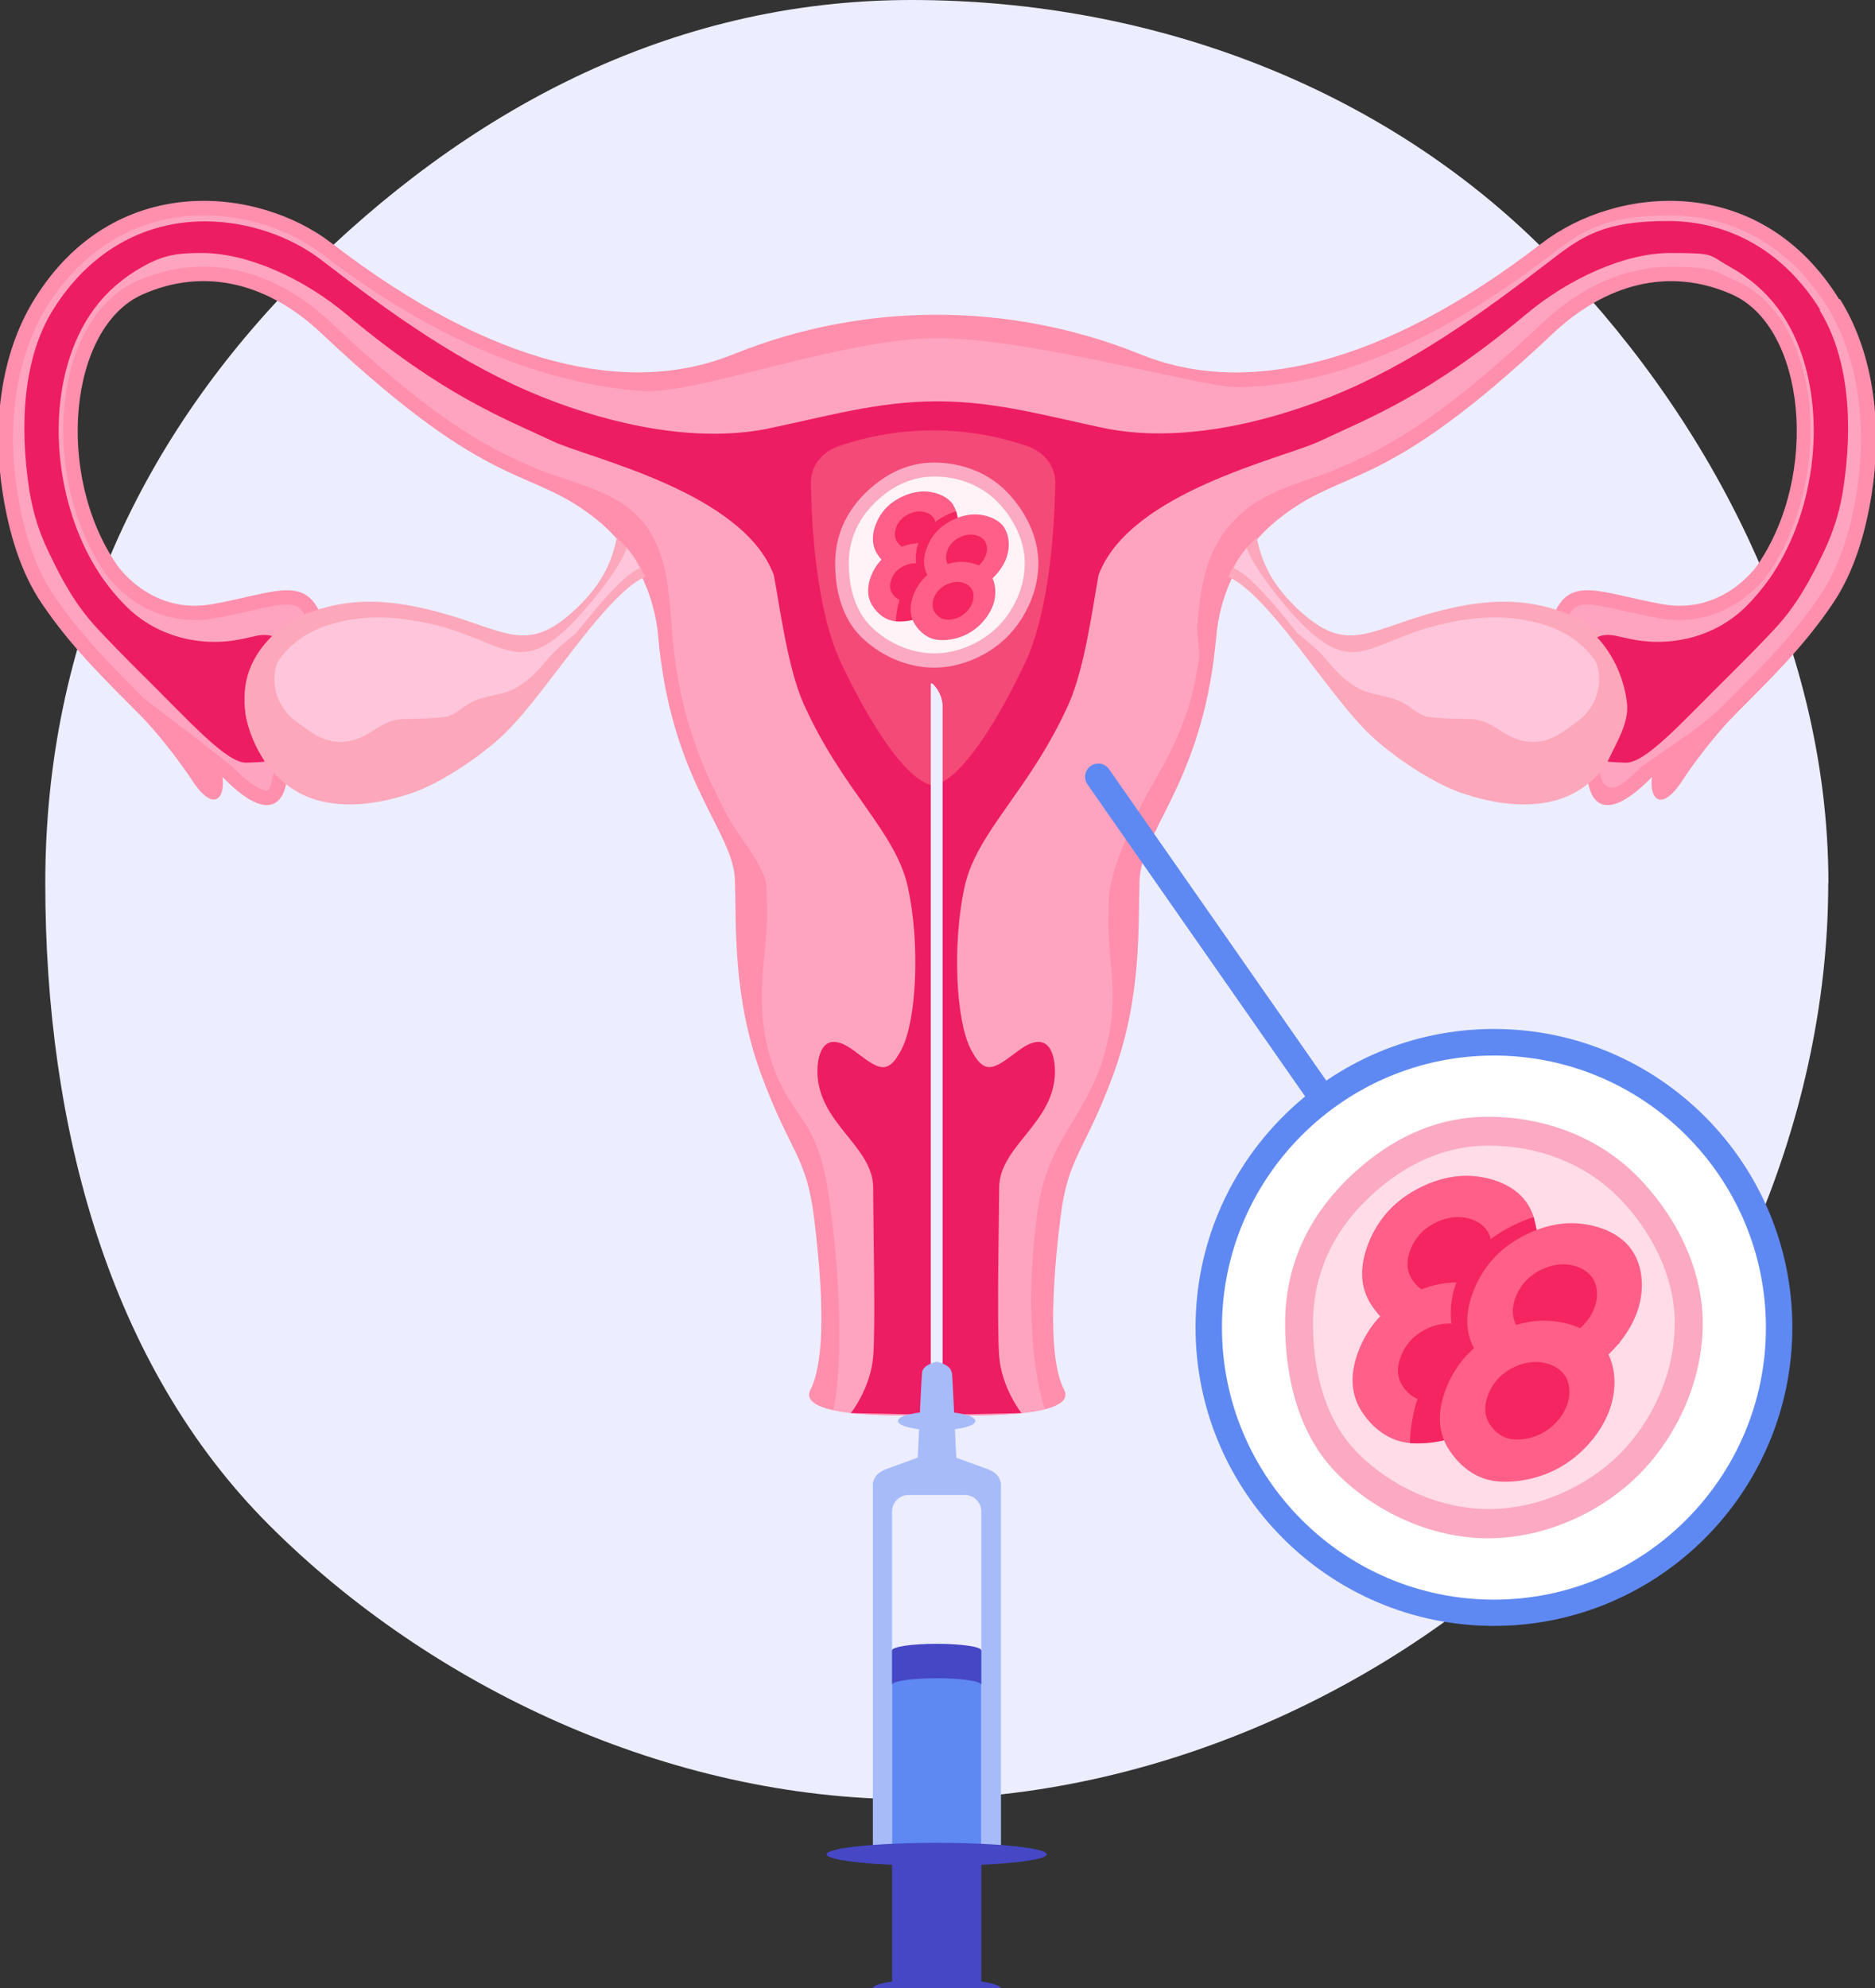 <?xml version="1.0" encoding="UTF-8"?>
<svg id="Layer_1" xmlns="http://www.w3.org/2000/svg" version="1.1" viewBox="0 0 1143 1211.8">
  <rect x="0" y="0" width="1143" height="1211.8" fill="#333333" stroke="none"/>
  <!-- Generator: Adobe Illustrator 29.5.1, SVG Export Plug-In . SVG Version: 2.1.0 Build 141)  -->
  <defs>
    <style>
      .st0 {
        fill: #ffc5da;
      }

      .st1 {
        fill: #ffa4c0;
      }

      .st2 {
        fill: #f42561;
      }

      .st3 {
        fill: #ecedff;
      }

      .st4 {
        fill: #f44a77;
      }

      .st5 {
        fill: #4647c5;
      }

      .st6 {
        fill: #ed1d63;
      }

      .st7 {
        fill: #fff;
      }

      .st8 {
        fill: #ff8fac;
      }

      .st9 {
        fill: #ff5f89;
      }

      .st10 {
        fill: #ffdce7;
      }

      .st11 {
        fill: #a7bbf9;
      }

      .st12 {
        fill: #fff3f7;
      }

      .st13 {
        fill: #5f89f2;
      }

      .st14 {
        fill: #fca7ba;
      }

      .st15 {
        fill: #fca9c3;
      }
    </style>
  </defs>
  <g id="embryo_transfer">
    <g>
      <path class="st3" d="M1114.5,538.2c0,149-68.5,295.1-166.2,392.8s-243.7,165.6-392.8,165.6-293.6-69.4-391.3-167S27.6,687.3,27.6,538.2s59.4-273.3,157-371S406.6,0,555.6,0s288.2,54.7,385.9,152.4,173.1,236.8,173.1,385.8h0Z"/>
      <g>
        <path class="st8" d="M1121.1,182.3c-48.5-78.1-136-68.9-181.3-34-97.8,75.3-181.2,93.4-244.4,67.7-.6-.2-1.2-.5-1.8-.7-78.5-31.3-166.6-31.3-245,0-.6.2-1.2.5-1.8.7-63.2,25.6-146.6,7.6-244.5-67.7-45.3-34.9-132.9-44.1-181.3,34C-.5,216.9-4.6,261.4,1.7,300.9c3.7,23.2,10.5,47.3,23.7,66.8,17.8,26.4,38.2,46.2,60.5,68.6,9.7,9.8,23.5,27.5,31.1,39.1,13.4,20.6,20.5,10.7,18.6-1.9,35.9,36.8,39,3,39,3,0,0,26.5-88.8,20.8-102.2-10.1-23.8-28.7-12.8-65.9-6.1-36,6.5-56.2-21.2-57.8-23.3-38.6-55.6-29.7-145.6,15.3-165.5,38.5-17,77.2-6.3,109.1,23.9,106.2,100.1,126.2,79.7,168.2,113.8,21.9,17.8,34.8,44,37.1,72.1.3,4.3.8,8.8,1.5,13.5,10.4,77.1,44.1,105.2,45.1,133.5,1,28.3-1.5,70.7,15.9,118.3,17.4,47.6,27.7,49.5,32.4,88,7.3,59.4,4.8,90.8-2.2,104.3-10.5,20.1,76.4,15.4,77.3,15.4.8,0,87.8,4.6,77.2-15.4-7-13.4-9.5-44.9-2.2-104.3,4.7-38.4,15-40.3,32.4-88,17.4-47.6,14.9-90,15.9-118.3,1-28.3,34.7-56.4,45.1-133.5.6-4.8,1.1-9.2,1.5-13.5,2.2-28.1,15.2-54.3,37.1-72.1,42-34.1,62-13.6,168.2-113.8,32-30.1,70.6-40.9,109.1-23.9,44.9,19.8,53.9,109.8,15.3,165.5-1.6,2.1-21.8,29.8-57.8,23.3-37.2-6.7-55.8-17.7-65.9,6.1-5.7,13.4,20.8,102.2,20.8,102.2,0,0,3,33.8,39-3-2,12.6,5.2,22.6,18.6,2,7.5-11.6,21.4-29.3,31.1-39.1,22.3-22.4,42.7-42.2,60.5-68.6,13.2-19.6,20-43.6,23.7-66.8,6.2-39.5,2.2-83.9-19.2-118.5h0Z"/>
        <path class="st1" d="M631.3,747.4c3-24.7,6.2-33.3,13.6-48.3,4.6-9.3,18.6-29.2,25.4-47.6,14.1-38.7,5-62.4,5.4-90.2,0-5.2.1-10.1.3-14.6.5-13.4,12-40.8,19.9-56.4,11-21.7,29-44.4,35-88.8.6-4.6-1.4-15.3-1.1-19.4,2.5-30.9,7-53.1,30.1-71.9,15.7-12.7,41.5-18.5,55.4-24.5,25.4-11.1,57.1-24.9,124.9-88.8,23.8-22.5,50.8-34.3,78.1-34.3s27.3,3,40.6,8.8c18.4,8.1,32.5,26.7,39.7,52.2,11.5,41,3.2,91.8-21,126.6-4.9,6.5-23.1,27.7-54,27.7-3.9,0-8-.3-12.3-1.1-7.8-1.4-14.8-3-21.1-4.4-9.6-2.2-17.1-3.9-22.8-3.9s-9,1.4-12.3,9c-2.3,8.4,9.1,56.6,21.4,98.2,0,.8,3.2,4.2,5.2,4.2s5.2,1.3,18.8-12.5l21.6-15.1s17.5-11.4,28.1-22.1l4.7-4.7c19.9-19.9,38.7-38.8,54.7-62.7,10.8-16,18.1-36.7,22.3-63.3,6.7-42.2.1-83.2-18-112.5-22.3-36-56.3-55.7-95.8-55.7s-52.9,8.8-72.8,24.1c-69.4,53.4-133.9,80.5-191.8,80.5-21.6,0-124.6-29.8-182.3-29.8s-146.5,34.6-179.9,32.2c-57.8-4.2-124.9-29.5-194.2-82.9-19.9-15.3-46.4-24.1-72.8-24.1-39.5,0-73.5,19.8-95.8,55.7-18.2,29.3-24.7,70.3-18,112.5,4.2,26.6,11.5,47.3,22.3,63.3,16.1,23.9,34.9,42.7,54.7,62.7l35.2,26.8,19.1,15.1c13.5,13.8,19.7,14.5,20.8,14.5,2.1,0,3.1-5.4,3.2-6.2v-.9c0,0,.3-.8.3-.8,11.9-39.9,23.3-88.1,21.1-96.3-3.4-7.8-6.7-9.2-12.4-9.2s-13.2,1.7-22.8,3.9c-6.3,1.4-13.3,3-21.1,4.4-4.3.8-8.4,1.1-12.3,1.1-30.9,0-49.1-21.2-54.2-28.1-23.9-34.5-32.3-85.3-20.8-126.3,7.2-25.5,21.3-44,39.7-52.2,13.3-5.8,26.9-8.8,40.6-8.8,27.3,0,54.3,11.9,78.1,34.3,67.8,63.9,99.5,77.7,124.9,88.8,14,6.1,41.3,11.8,57,24.6,23.1,18.8,23.6,47.3,26.1,78.2.3,4.1.8,8.4,1.4,13.1,6,44.4,19.7,71.4,30.6,93.1,7.9,15.6,24.8,33.1,25.3,46.5.1,4.5.2,9.4.3,14.6.4,27.8-9.8,57.1,4.3,95.8,6.7,18.4,17.9,30,22.5,39.3,7.4,15,9.8,28.3,12.8,53,5.7,46.4,5.9,92.1.8,115.6,21.8,4.7,60,2.9,62.8,2.8.5-2.7.8-5.6.8-8.8.4,3.3.9,6.2,1.5,8.8,8.4.4,44.5,1.6,63.8-3.5-6.9-20.8-11.5-62.3-5.5-111.2h0Z"/>
        <path class="st14" d="M993,428c.4-8.8-1.3-17.6-5.6-25.6-7.8-14.8-22.1-25.5-37.9-30.5-16.4-5.2-35.5-8-65.7-1.1-49.5,11.3-61,30.9-93.8-.7-16.8-16.2-21.4-30.4-23.9-42.4-6.9,6.2-13.5,14.6-17.3,23.9,17.3,7,44.1,45,57.1,61.5,9.2,11.8,21.2,28.2,35.1,39.9,13.5,11.4,34.3,25.1,50.6,30.5,17,5.7,35.7,8.9,53.4,5.1,17.9-3.8,31.6-15.8,40-31.8,4.7-8.9,7.7-18.9,8.1-28.8h0Z"/>
        <path class="st0" d="M807.5,400.9c6.3,7.3,10.6,12.5,18.8,17.6,8.8,5.6,20.4,4.9,29.5,10.1,4.2,2.4,7.9,6,12.4,7.7,4.6,1.7,23.2,1.8,28.1,1.9,13.6.4,19.6,11.1,33,13.5,13.4,2.4,21.9-4.3,32.8-12.4,7-5.2,11.7-13.4,12.6-22.1.5-4.5-.1-9.1-1.6-13.4-7.1-11.2-19.1-19.4-32.5-23.3-14.6-4.2-31.5-6.5-58.3-.9-44,9.2-54.1,31.5-83.2,5.8-14.9-13.2-36.8-41.9-39-51.7-3.2,3.8-6.2,8.2-8,12.7,9.2,3.4,25.1,22.2,38.9,39.6,6,4.8,11.9,9.6,16.6,15h0Z"/>
        <path class="st6" d="M1109.6,188.8c-21.6-34.9-54.6-54.1-92.8-54.1s-51.7,8.7-70.7,23.4c-42.5,32.7-85.7,64.1-135.5,83.9-41.2,16.4-93.1,28.2-138,18.8-34.3-7.2-65.7-16.2-100.5-16.2h0c-.4-.1-.8,0-1.2,0s-.8,0-1.2,0h0c-34.8.2-66.1,9.2-100.5,16.4-44.9,9.4-96.7-2.4-138-18.8-49.7-19.8-93-51.2-135.5-83.9-19-14.6-45.4-23.4-70.7-23.4-38.2,0-71.1,19.2-92.8,54.1-17.7,28.6-20.7,69-14.2,110.5,2.1,13,6,25.2,11.4,36.4,8.2,17.4,16.7,32.9,29.8,47,6.5,7,15.2,16,26.4,27.1,30.9,30.5,52.8,55.6,65.1,54.8,1.1,0,9.7-.4,10.7-.6-4.7-10.6-13.2-23.2-11.8-35.6,1.6-13.6,7.5-28.6,18.2-40.2-3.1-1.5-6.8-1.9-11.5-.9-2.8.6-5.5,1.2-8.1,1.8-25.3,5.5-52.2-1.1-70.8-19.3-7.7-7.6-12.7-14.6-14.8-17.5-24.8-35.8-33.4-87.7-21.6-129.7,7.5-26.5,21.8-46.8,46.2-60.4,13.1-7.3,21.7-8.2,35.9-8.2,28.2,0,62.4,15.8,88.1,37.4,58.8,49.3,95.3,63,126.2,77.5,21.7,10.2,115.4,30.7,134.3,81.3,3.4,17.3,8.2,56.3,18.3,78.8,23.8,52.9,56.1,77.5,63.5,111.7,7.4,34.2,5.3,80.4-3.7,98.2s-15.1,11.7-29.4,1.1c-20.4-15-22.1,6.5-22.1,12.5-.1,31.8,34,45.6,34,71.2s1.5,83.3,0,102.7c-1.5,19.3-13.6,34.6-13.6,34.6l50.8,1.1h0c0,0,1.2,0,1.2,0h1.2s0,0,0,0l50.8-1.1s-12.1-15.2-13.6-34.6c-1.5-19.3,0-89.3,0-102.7,0-25.7,34.2-39.5,34-71.2,0-6-1.8-27.5-22.1-12.5-14.3,10.5-20.4,16.7-29.4-1.1-9-17.9-11-64-3.7-98.2,7.4-34.2,39.7-58.8,63.5-111.7,10.1-22.5,15-61.4,18.3-78.8,18.9-50.6,112.6-71.1,134.3-81.3,30.9-14.5,67.4-28.2,126.2-77.5,25.8-21.6,59.9-37.4,88.1-37.4s22.8,1,35.9,8.2c24.4,13.6,38.8,33.9,46.2,60.4,11.8,42,3.3,93.9-21.6,129.7-2.1,2.8-7.1,9.9-14.8,17.5-18.5,18.1-45.4,24.8-70.8,19.3-2.6-.6-5.4-1.2-8.1-1.8-4.8-1-8.5-.6-11.5.9,10.8,11.6,16.7,26.6,18.2,40.2,1.4,12.4-7.1,25-11.8,35.6,1,.2,9.6.6,10.7.6,12.3.7,34.2-24.3,65.1-54.8,11.2-11.1,19.9-20.1,26.4-27.1,13.1-14.1,21.5-29.7,29.8-47,5.3-11.2,9.3-23.4,11.4-36.4,6.6-41.4,3.5-81.9-14.2-110.5h0Z"/>
        <path class="st14" d="M149.1,428c-.4-8.8,1.3-17.6,5.6-25.6,7.8-14.8,22.1-25.5,37.9-30.5,16.4-5.2,35.5-8,65.7-1.1,49.5,11.3,61,30.9,93.8-.7,16.8-16.2,21.4-30.4,23.9-42.4,6.9,6.2,13.5,14.6,17.3,23.9-17.3,7-44.1,45-57.1,61.5-9.2,11.8-21.2,28.2-35.1,39.9-13.5,11.4-34.3,25.1-50.6,30.5-17,5.7-35.7,8.9-53.4,5.1-17.9-3.8-31.6-15.8-40-31.8-4.7-8.9-7.7-18.9-8.1-28.8h0Z"/>
        <path class="st0" d="M334.6,400.9c-6.3,7.3-10.6,12.5-18.8,17.6-8.8,5.6-20.4,4.9-29.5,10.1-4.2,2.4-7.9,6-12.4,7.7-4.6,1.7-23.2,1.8-28.1,1.9-13.6.4-19.6,11.1-33,13.5-13.4,2.4-21.9-4.3-32.8-12.4-7-5.2-11.7-13.4-12.6-22.1-.5-4.5.1-9.1,1.6-13.4,7.1-11.2,19.1-19.4,32.5-23.3,14.6-4.2,31.5-6.5,58.3-.9,44,9.2,54.1,31.5,83.2,5.8,14.9-13.2,36.8-41.9,39-51.7,3.2,3.8,6.2,8.2,8,12.7-9.2,3.4-25.1,22.2-38.9,39.6-6,4.8-11.9,9.6-16.6,15h0Z"/>
        <path class="st4" d="M626.3,271.9c-37.3-12.8-77.6-12.8-115,0-10.4,3.6-17.1,12.3-17,22.2.4,25,3,76.9,18.2,109.4,15.9,34,35.9,65.7,50.8,73.1,1.7,1.2,3.5,1.8,5.5,1.7,2,0,3.9-.5,5.5-1.7,14.9-7.4,34.9-39.1,50.8-73.1,15.1-32.5,17.8-84.4,18.2-109.4.1-9.8-6.6-18.6-17-22.2h0Z"/>
      </g>
      <g>
        <path class="st3" d="M571,882.9c-2,0-3.6-2.3-3.6-5.1v-460.3c0-2.8,2.4.5,3.6,2.1,2,2.7,3.6,7.2,3.6,10.1v448.1c0,2.8-1.6,5.1-3.6,5.1h0Z"/>
        <path class="st11" d="M539.8,895.5l31.3-11.4,31.3,11.4c4.8,1.7,7.8,5.4,7.8,9.4v222.8h-78.1v-222.8c0-4,3-7.7,7.8-9.4h0Z"/>
        <path class="st3" d="M543.8,921.2v206.4h54.4v-206.4c0-5.6-4.5-10.1-10.1-10.1h-34.2c-5.6,0-10.1,4.5-10.1,10.1h0Z"/>
        <rect class="st5" x="543.8" y="1134" width="54.4" height="74.7"/>
        <rect class="st13" x="543.8" y="1005.9" width="54.4" height="121"/>
        <ellipse class="st5" cx="571" cy="1130.1" rx="67.1" ry="7"/>
        <ellipse class="st11" cx="571" cy="866" rx="23.6" ry="5.7"/>
        <ellipse class="st5" cx="571" cy="1211.8" rx="39" ry="5.8"/>
        <path class="st5" d="M571,1001.8c-15,0-27.2,1.8-27.2,4v21c0-2.2,12.2-4,27.2-4s27.2,1.8,27.2,4v-21c0-2.2-12.2-4-27.2-4Z"/>
        <path class="st11" d="M580.1,836.5c-.5-4.9-9-6.6-9-6.6,0,0-8.5,1.6-9,6.6-.5,4.9-3.1,61.3-3.1,61.3l12.2-8.9,12.2,8.9s-2.6-56.3-3.1-61.3h0Z"/>
      </g>
      <g>
        <path class="st7" d="M902.1,806.7l-232.6-333.4,232.6,333.4Z"/>
        <path class="st13" d="M902.1,814.8c-2.5,0-5-1.2-6.6-3.4l-232.6-333.4c-2.5-3.7-1.6-8.7,2-11.2,3.6-2.5,8.7-1.7,11.2,2l232.6,333.4c2.5,3.7,1.6,8.7-2,11.2-1.4,1-3,1.4-4.6,1.4Z"/>
      </g>
      <g>
        <circle class="st7" cx="910.7" cy="809" r="173.8"/>
        <path class="st13" d="M910.7,990.9c-100.3,0-181.9-81.6-181.9-181.9s81.6-181.9,181.9-181.9,181.9,81.6,181.9,181.9-81.6,181.9-181.9,181.9ZM910.7,643.3c-91.4,0-165.8,74.4-165.8,165.8s74.4,165.8,165.8,165.8,165.8-74.4,165.8-165.8-74.4-165.8-165.8-165.8Z"/>
      </g>
      <g>
        <path class="st15" d="M1038,806.7c0,34.9-16,69.1-38.9,92-22.9,22.9-57.1,38.8-92,38.8s-68.8-16.2-91.7-39.1c-22.9-22.9-32-56.8-32-91.7s13.9-64,36.8-86.9c22.9-22.9,52-39.2,86.9-39.2s67.5,12.8,90.4,35.7,40.5,55.5,40.5,90.4h0Z"/>
        <path class="st10" d="M1020.9,807c0,30.1-13.9,59.6-33.7,79.3-19.8,19.7-49.5,33.4-79.7,33.4s-59.6-14-79.4-33.7c-19.8-19.7-27.7-48.9-27.7-79.1s12-55.2,31.9-74.9c19.8-19.7,45-33.8,75.3-33.8s58.5,11.1,78.3,30.8,35.1,47.8,35.1,77.9h0Z"/>
        <g>
          <path class="st9" d="M931.1,733.6c6.7,10.3,7.2,24.2,3,36.5s-14,25.2-27,33.7-28.8,11.9-41.7,10.7c-12.9-1.2-22.8-9-29.5-19.3-6.7-10.3-7-22.2-2.8-34.5s12-24.1,25-32.6,27.7-12.6,40.6-11.3c12.9,1.2,25.7,6.5,32.4,16.8h0Z"/>
          <path class="st2" d="M906.6,750c3.2,4.9,3.5,11.7,1.4,17.6-2,5.9-6.7,12.2-13,16.2-6.3,4.1-13.9,5.7-20.1,5.1-6.2-.6-11-4.3-14.2-9.3s-3.4-10.7-1.4-16.6c2-5.9,5.8-11.6,12-15.7,6.3-4.1,13.3-6,19.5-5.5,6.2.6,12.4,3.2,15.6,8.1h0Z"/>
        </g>
        <g>
          <path class="st9" d="M925.3,798.6c6.7,10.3,7.2,24.2,3,36.5s-14,25.2-27,33.7-28.8,11.9-41.7,10.7c-12.9-1.2-22.8-9-29.5-19.3-6.7-10.3-7-22.2-2.8-34.5s12-24.1,25-32.6,27.7-12.6,40.6-11.3,25.7,6.5,32.4,16.8h0Z"/>
          <path class="st2" d="M900.8,814.9c3.2,4.9,3.5,11.7,1.4,17.6-2,5.9-6.7,12.2-13,16.2-6.3,4.1-13.9,5.7-20.1,5.1-6.2-.6-11-4.3-14.2-9.3-3.2-4.9-3.4-10.7-1.4-16.6,2-5.9,5.8-11.6,12-15.7,6.3-4.1,13.3-6,19.5-5.5,6.2.6,12.4,3.2,15.6,8.1h0Z"/>
        </g>
        <path class="st2" d="M976.8,829.2l10.8-11.3s-33.8-41.9-91.8-3.1c-58,38.8,20.7,36.2,20.7,36.2l60.3-21.8h0Z"/>
        <path class="st2" d="M934.9,741.8s-61.2,17.3-48.8,73c0,0-25.7,25.4-26.6,64.7,0,0,20.5,1.4,35.6-7.1,15-8.5,41.7-122.7,41.7-122.7l-1.9-7.9h0Z"/>
        <g>
          <path class="st9" d="M995.2,762.5c6.7,10.3,7.2,24.2,3,36.5s-14,25.2-27,33.7-28.8,11.9-41.7,10.7c-12.9-1.2-22.8-9-29.5-19.3s-7-22.2-2.8-34.5,12-24.1,25-32.6,27.7-12.6,40.6-11.3c12.9,1.2,25.7,6.5,32.4,16.8h0Z"/>
          <path class="st2" d="M970.8,778.8c3.2,4.9,3.5,11.7,1.4,17.6-2,5.9-6.7,12.2-13,16.2-6.3,4.1-13.9,5.7-20.1,5.1-6.2-.6-11-4.3-14.2-9.3-3.2-4.9-3.4-10.7-1.4-16.6,2-5.9,5.8-11.6,12-15.7,6.3-4.1,13.3-6,19.5-5.5,6.2.6,12.4,3.2,15.6,8.1h0Z"/>
        </g>
        <g>
          <path class="st9" d="M978.5,821.9c6.7,10.3,7.2,24.2,3,36.5s-14,25.2-27,33.7-28.8,11.9-41.7,10.7c-12.9-1.2-22.8-9-29.5-19.3s-7-22.2-2.8-34.5,12-24.1,25-32.6,27.7-12.6,40.6-11.3c12.9,1.2,25.7,6.5,32.4,16.8h0Z"/>
          <path class="st2" d="M954,838.3c3.2,4.9,3.5,11.7,1.4,17.6-2,5.9-6.7,12.2-13,16.2-6.3,4.1-13.9,5.7-20.1,5.1-6.2-.6-11-4.3-14.2-9.3-3.2-4.9-3.4-10.7-1.4-16.6,2-5.9,5.8-11.6,12-15.7,6.3-4.1,13.3-6,19.5-5.5,6.2.6,12.4,3.2,15.6,8.1h0Z"/>
        </g>
      </g>
      <g>
        <path class="st15" d="M633,343.2c0,17-7.8,33.6-18.9,44.8-11.1,11.1-27.8,18.9-44.8,18.9s-33.5-7.9-44.6-19-15.6-27.6-15.6-44.6,6.8-31.2,17.9-42.3c11.1-11.1,25.3-19.1,42.3-19.1s32.9,6.2,44,17.4,19.7,27,19.7,44h0Z"/>
        <path class="st12" d="M624.7,343.3c0,14.7-6.8,29-16.4,38.6s-24.1,16.3-38.8,16.3-29-6.8-38.6-16.4c-9.6-9.6-13.5-23.8-13.5-38.5s5.9-26.9,15.5-36.5,21.9-16.4,36.6-16.4,28.5,5.4,38.1,15c9.6,9.6,17.1,23.3,17.1,37.9h0Z"/>
        <g>
          <path class="st9" d="M581,307.7c3.2,5,3.5,11.8,1.5,17.8s-6.8,12.3-13.1,16.4-14,5.8-20.3,5.2-11.1-4.4-14.3-9.4-3.4-10.8-1.4-16.8c2-6,5.8-11.7,12.2-15.8,6.4-4.1,13.5-6.1,19.8-5.5s12.5,3.2,15.8,8.2h0Z"/>
          <path class="st2" d="M569.1,315.6c1.6,2.4,1.7,5.7.7,8.6s-3.3,5.9-6.3,7.9-6.8,2.8-9.8,2.5c-3-.3-5.3-2.1-6.9-4.5-1.6-2.4-1.6-5.2-.7-8.1,1-2.9,2.8-5.7,5.9-7.6s6.5-2.9,9.5-2.7c3,.3,6,1.5,7.6,3.9h0Z"/>
        </g>
        <g>
          <path class="st9" d="M578.1,339.3c3.2,5,3.5,11.8,1.5,17.8s-6.8,12.3-13.1,16.4-14,5.8-20.3,5.2-11.1-4.4-14.3-9.4-3.4-10.8-1.4-16.8c2-6,5.8-11.7,12.2-15.8,6.4-4.1,13.5-6.1,19.8-5.5s12.5,3.2,15.8,8.2h0Z"/>
          <path class="st2" d="M566.2,347.2c1.6,2.4,1.7,5.7.7,8.6s-3.3,5.9-6.3,7.9c-3.1,2-6.8,2.8-9.8,2.5-3-.3-5.3-2.1-6.9-4.5s-1.6-5.2-.7-8.1c1-2.9,2.8-5.7,5.9-7.6s6.5-2.9,9.5-2.7,6,1.5,7.6,3.9h0Z"/>
        </g>
        <path class="st2" d="M603.2,354.1l5.2-5.5s-16.4-20.4-44.6-1.5c-28.2,18.9,10.1,17.6,10.1,17.6l29.3-10.6h0Z"/>
        <path class="st2" d="M582.8,311.6s-29.8,8.4-23.7,35.5c0,0-12.5,12.4-12.9,31.5,0,0,10,.7,17.3-3.5s20.3-59.7,20.3-59.7l-.9-3.8h0Z"/>
        <g>
          <path class="st9" d="M612.2,321.7c3.2,5,3.5,11.8,1.5,17.8s-6.8,12.3-13.1,16.4-14,5.8-20.3,5.2-11.1-4.4-14.3-9.4-3.4-10.8-1.4-16.8c2-6,5.8-11.7,12.2-15.8,6.4-4.1,13.5-6.1,19.8-5.5s12.5,3.2,15.8,8.2h0Z"/>
          <path class="st2" d="M600.3,329.7c1.6,2.4,1.7,5.7.7,8.6s-3.3,5.9-6.3,7.9c-3.1,2-6.8,2.8-9.8,2.5s-5.3-2.1-6.9-4.5-1.6-5.2-.7-8.1c1-2.9,2.8-5.7,5.9-7.6s6.5-2.9,9.5-2.7c3,.3,6,1.5,7.6,3.9h0Z"/>
        </g>
        <g>
          <path class="st9" d="M604,350.6c3.2,5,3.5,11.8,1.5,17.8s-6.8,12.3-13.1,16.4-14,5.8-20.3,5.2-11.1-4.4-14.3-9.4-3.4-10.8-1.4-16.8c2-6,5.8-11.7,12.2-15.8s13.5-6.1,19.8-5.5,12.5,3.2,15.8,8.2h0Z"/>
          <path class="st2" d="M592.1,358.6c1.6,2.4,1.7,5.7.7,8.6s-3.3,5.9-6.3,7.9-6.8,2.8-9.8,2.5c-3-.3-5.3-2.1-6.9-4.5-1.6-2.4-1.6-5.2-.7-8.1,1-2.9,2.8-5.7,5.9-7.6s6.5-2.9,9.5-2.7,6,1.5,7.6,3.9h0Z"/>
        </g>
      </g>
    </g>
  </g>
</svg>